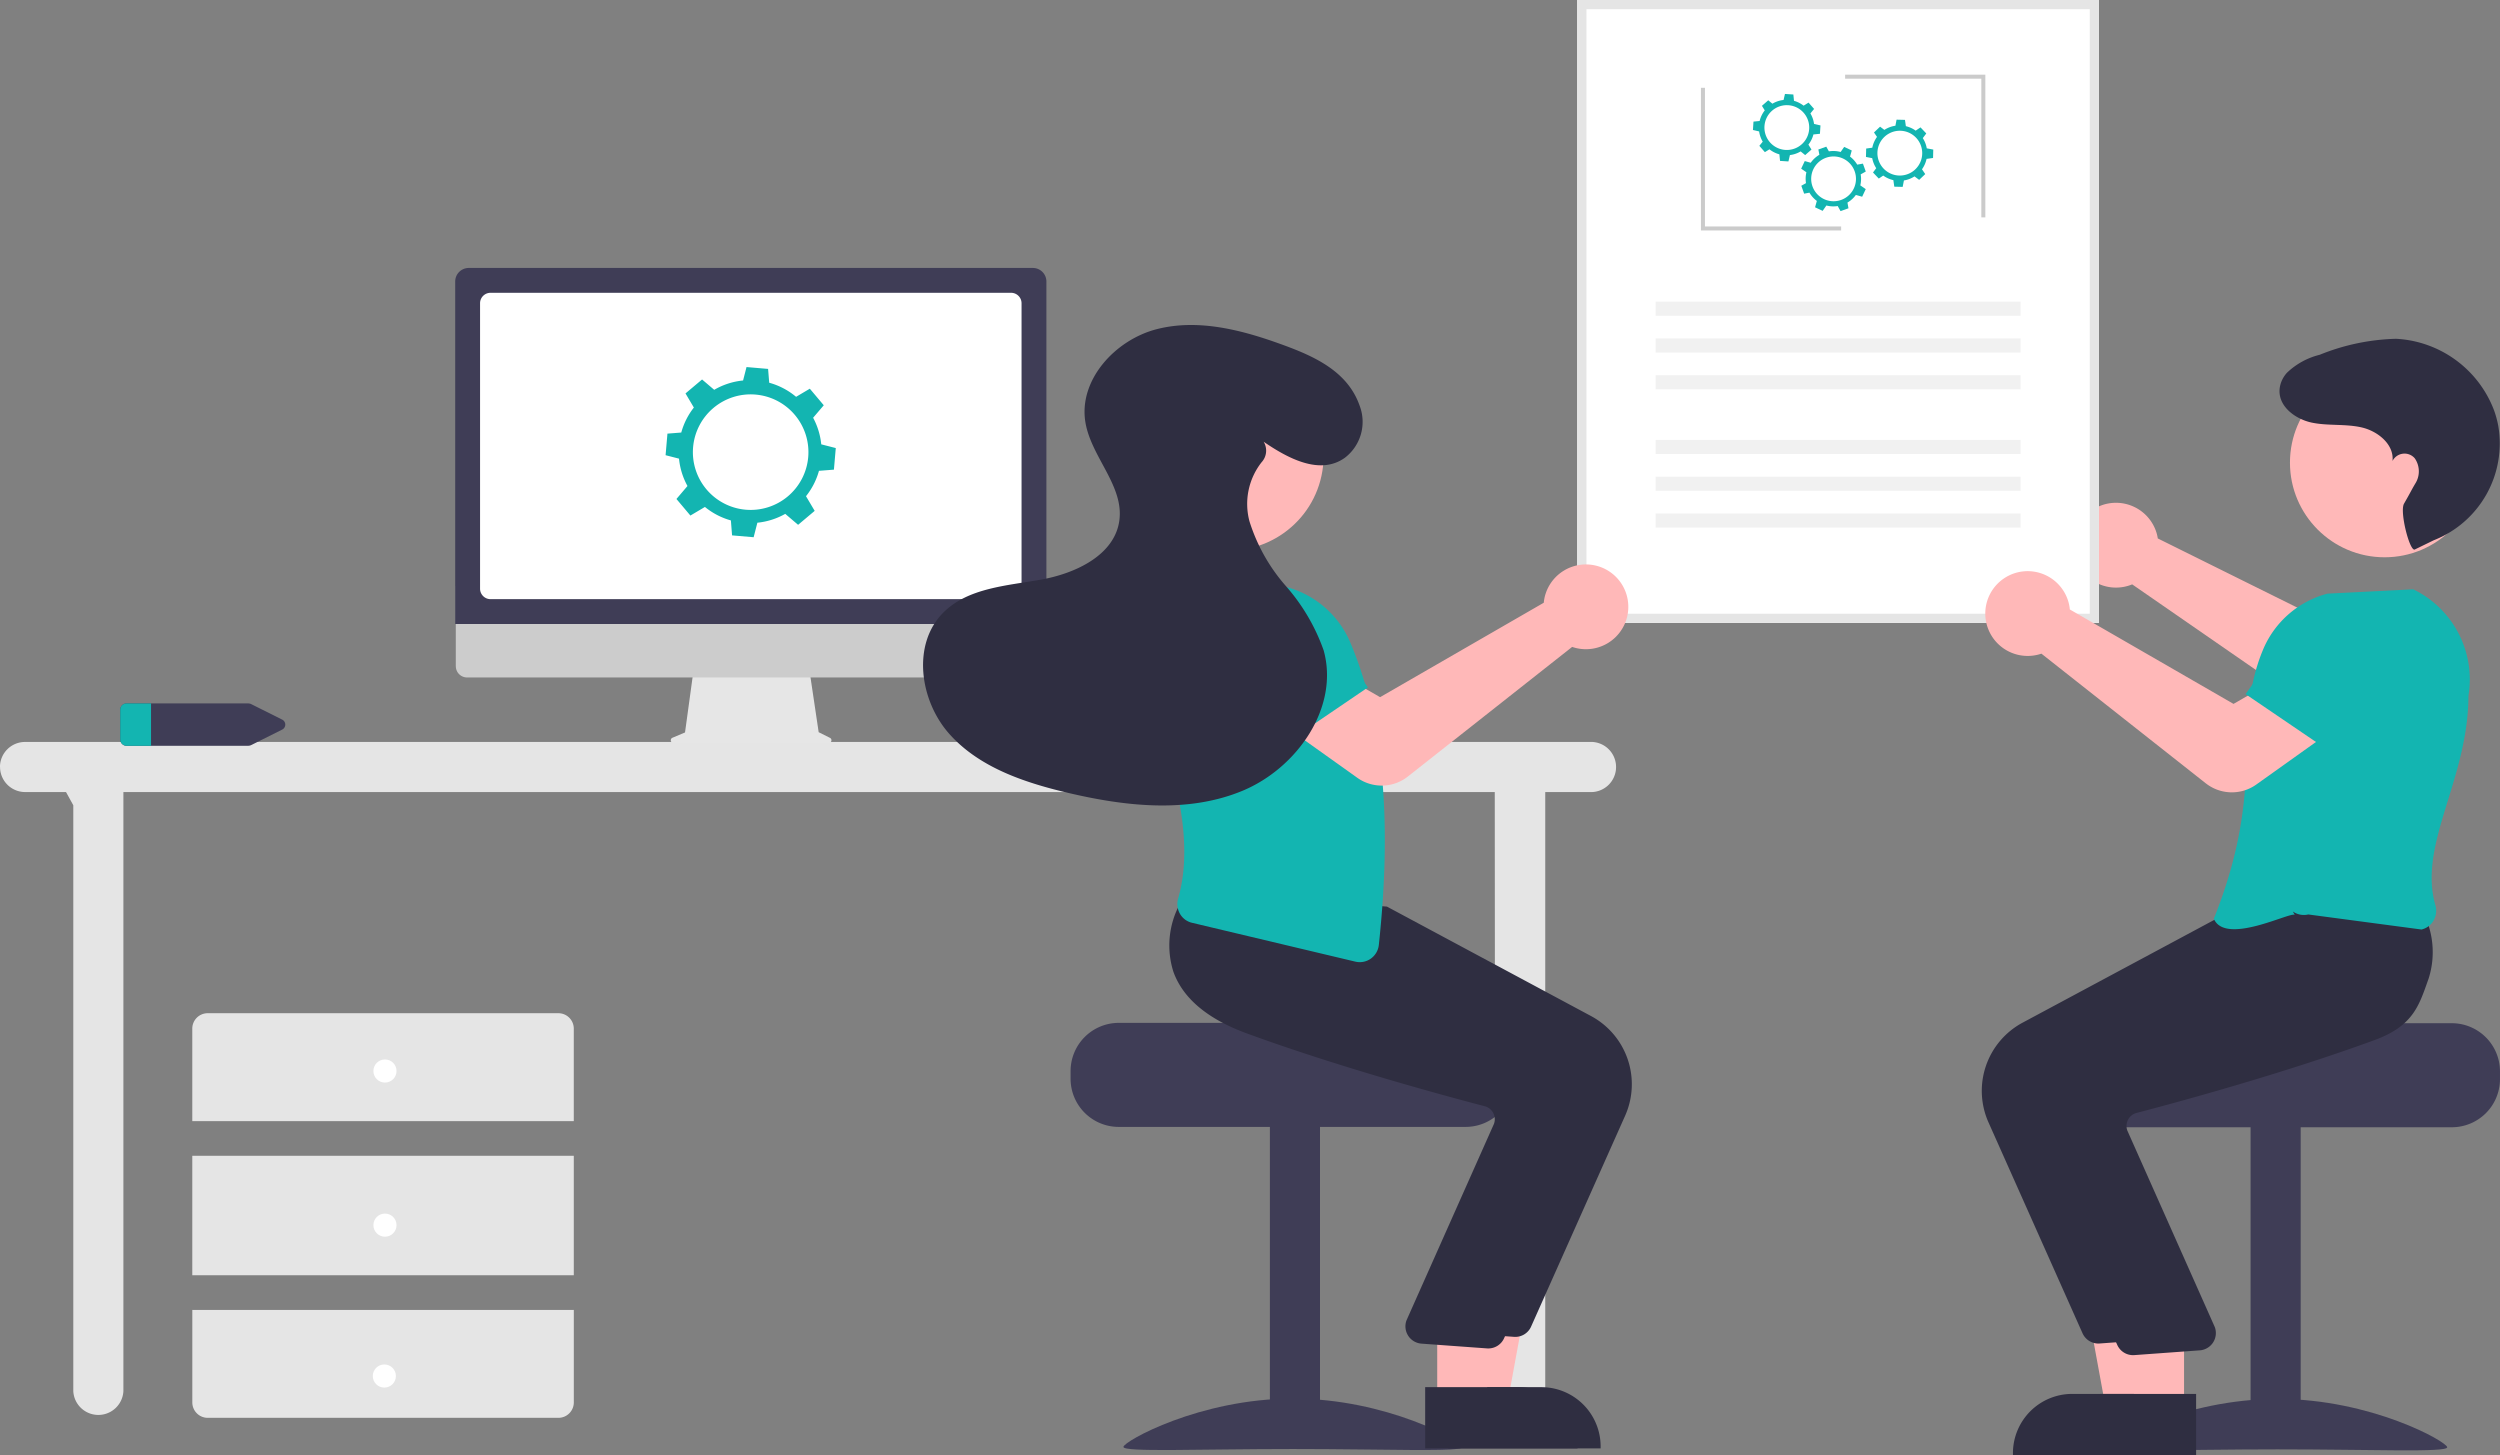 <svg xmlns="http://www.w3.org/2000/svg" width="249.119" height="145" viewBox="0 0 249.119 145">
  <rect x="0" y="0" width="249.119" height="145" fill="#808080" stroke="none"/>
  <g id="undraw_Processing_re_tbdu" transform="translate(-64.796 0)">
    <path id="パス_2647" data-name="パス 2647" d="M743.453,392.018a4.225,4.225,0,0,1,5.718,2.655,4.069,4.069,0,0,1,.123.551l16.872,8.366,3.9-2.588,4.858,5.593-5.962,4.842a4.281,4.281,0,0,1-5.108.2L746.741,399.8a4.04,4.04,0,0,1-.39.142,4.225,4.225,0,0,1-5.38-3.287,4.094,4.094,0,0,1-.062-.514,4.238,4.238,0,0,1,2.544-4.12Z" transform="translate(-469.479 -341.57)" fill="#ffb8b8"/>
    <path id="パス_2648" data-name="パス 2648" d="M202.8,456.222a2.5,2.5,0,0,0,2.5,2.5h4.074l.726,1.316v58.394a2.5,2.5,0,0,0,4.992,0v-59.71H351.746l.038,59.71a2.5,2.5,0,0,0,4.992,0v-59.71h4.416a2.5,2.5,0,1,0,0-4.992h-155.9a2.5,2.5,0,0,0-2.5,2.5Z" transform="translate(-138 -379.796)" fill="#e5e5e5"/>
    <path id="パス_2649" data-name="パス 2649" d="M290.712,534.879v-9.216a1.536,1.536,0,0,0-1.536-1.536H254.233a1.536,1.536,0,0,0-1.536,1.536v9.216Z" transform="translate(-168.74 -423.163)" fill="#e5e5e5"/>
    <rect id="長方形_2771" data-name="長方形 2771" width="38.015" height="11.904" transform="translate(83.957 115.171)" fill="#e5e5e5"/>
    <path id="パス_2650" data-name="パス 2650" d="M252.7,601.127v9.216a1.536,1.536,0,0,0,1.536,1.536h34.943a1.536,1.536,0,0,0,1.536-1.536v-9.216Z" transform="translate(-168.74 -470.596)" fill="#e5e5e5"/>
    <circle id="楕円形_169" data-name="楕円形 169" cx="1.152" cy="1.152" r="1.152" transform="translate(102.005 105.572)" fill="#fff"/>
    <circle id="楕円形_170" data-name="楕円形 170" cx="1.152" cy="1.152" r="1.152" transform="translate(102.005 120.931)" fill="#fff"/>
    <circle id="楕円形_171" data-name="楕円形 171" cx="1.152" cy="1.152" r="1.152" transform="translate(101.943 135.966)" fill="#fff"/>
    <path id="パス_2651" data-name="パス 2651" d="M234,444.316v3.049a.633.633,0,0,0,.668.587h12.065a.745.745,0,0,0,.33-.077l3.045-1.524a.555.555,0,0,0,0-1.021l-3.045-1.524a.745.745,0,0,0-.33-.077H234.668A.633.633,0,0,0,234,444.316Z" transform="translate(-157.222 -373.636)" fill="#3f3d56"/>
    <path id="パス_2652" data-name="パス 2652" d="M234.668,443.728h2.4v4.224h-2.4a.633.633,0,0,1-.668-.587v-3.049a.633.633,0,0,1,.668-.588Z" transform="translate(-157.222 -373.636)" fill="#13b5b1"/>
    <path id="パス_2659" data-name="パス 2659" d="M377.019,441.663l1.26-.531.865-6.319h11.515l.937,6.293,1.128.564a.268.268,0,0,1-.12.507H377.123a.268.268,0,0,1-.1-.515Z" transform="translate(-245.222 -368.145)" fill="#e6e6e6"/>
    <path id="パス_2660" data-name="パス 2660" d="M321.079,421.288v-7.977h58.8v7.976a1.121,1.121,0,0,1-1.118,1.121H322.2a1.121,1.121,0,0,1-1.118-1.12Z" transform="translate(-210.864 -354.9)" fill="#ccc"/>
    <path id="パス_2661" data-name="パス 2661" d="M320.925,332.081a1.353,1.353,0,0,1,1.351-1.351h56.21a1.353,1.353,0,0,1,1.351,1.351V366.21H320.925Z" transform="translate(-210.769 -304.029)" fill="#3f3d56"/>
    <path id="パス_2662" data-name="パス 2662" d="M327.376,366.665V338.222a1.043,1.043,0,0,1,1.041-1.042h51.875a1.043,1.043,0,0,1,1.042,1.042v28.443a1.043,1.043,0,0,1-1.042,1.042H328.418A1.043,1.043,0,0,1,327.376,366.665Z" transform="translate(-214.743 -308.003)" fill="#fff"/>
    <path id="パス_2663" data-name="パス 2663" d="M612.1,261.193h51.989v62.076H612.1Z" transform="translate(-390.135 -261.193)" fill="#fff"/>
    <path id="パス_2664" data-name="パス 2664" d="M612.1,261.193h51.989v62.076H612.1Zm51.071.917H613.017v60.241h50.154Z" transform="translate(-390.135 -261.193)" fill="#e5e5e5"/>
    <rect id="長方形_2772" data-name="長方形 2772" width="36.367" height="1.405" transform="translate(229.775 30.06)" fill="#f1f1f1"/>
    <path id="パス_2665" data-name="パス 2665" d="M557.188,33.6h.4V19.379H543.614v.4h13.574Z" transform="translate(-294.957 -11.938)" fill="#cbcbcb"/>
    <path id="パス_2666" data-name="パス 2666" d="M506.2,36.995H520.17v-.4H506.6V22.777h-.4Z" transform="translate(-271.909 -14.031)" fill="#cbcbcb"/>
    <rect id="長方形_2773" data-name="長方形 2773" width="36.367" height="1.405" transform="translate(229.775 33.724)" fill="#f1f1f1"/>
    <rect id="長方形_2774" data-name="長方形 2774" width="36.367" height="1.405" transform="translate(229.775 37.389)" fill="#f1f1f1"/>
    <rect id="長方形_2775" data-name="長方形 2775" width="36.367" height="1.405" transform="translate(229.775 43.838)" fill="#f1f1f1"/>
    <rect id="長方形_2776" data-name="長方形 2776" width="36.367" height="1.405" transform="translate(229.775 47.502)" fill="#f1f1f1"/>
    <rect id="長方形_2777" data-name="長方形 2777" width="36.367" height="1.405" transform="translate(229.775 51.166)" fill="#f1f1f1"/>
    <path id="パス_2667" data-name="パス 2667" d="M663.416,287.516l.367-.449-.552-.629-.492.306a2.746,2.746,0,0,0-.959-.484l-.064-.631-.835-.054-.14.6a2.746,2.746,0,0,0-1.112.371l-.415-.339-.629.552.283.455a2.745,2.745,0,0,0-.512,1.055l-.613.062-.054.835.617.144a2.745,2.745,0,0,0,.36,1.02l-.339.415.552.629.455-.283a2.745,2.745,0,0,0,.99.5l.066.655.835.054.149-.635a2.746,2.746,0,0,0,1.07-.364l.449.367.629-.552-.306-.492a2.747,2.747,0,0,0,.5-1.014l.649-.065.054-.835-.641-.15a2.749,2.749,0,0,0-.36-1.039Zm-.875,3.084a2.232,2.232,0,1,1,.2-3.15,2.232,2.232,0,0,1-.2,3.15Z" transform="translate(-418.217 -276.213)" fill="#13b5b1"/>
    <path id="パス_2668" data-name="パス 2668" d="M676.135,302.016l.506-.283-.283-.788-.57.1a2.745,2.745,0,0,0-.715-.8l.173-.61-.757-.357-.351.507a2.746,2.746,0,0,0-1.171-.063l-.261-.468-.788.283.1.527a2.746,2.746,0,0,0-.863.794l-.593-.168-.357.757.521.361a2.743,2.743,0,0,0-.04,1.081l-.468.261.283.788.527-.1a2.744,2.744,0,0,0,.739.825l-.179.633.757.357.372-.536a2.745,2.745,0,0,0,1.129.055l.283.506.788-.283-.1-.57a2.747,2.747,0,0,0,.837-.76l.628.178.357-.757-.541-.375A2.747,2.747,0,0,0,676.135,302.016Zm-1.947,2.547a2.232,2.232,0,1,1,1.347-2.855,2.232,2.232,0,0,1-1.347,2.855Z" transform="translate(-425.926 -284.64)" fill="#13b5b1"/>
    <path id="パス_2669" data-name="パス 2669" d="M692.7,294.086l.348-.463-.577-.606-.48.325a2.745,2.745,0,0,0-.978-.445l-.089-.628-.837-.021-.116.605a2.746,2.746,0,0,0-1.1.415l-.428-.322-.606.577.3.443a2.745,2.745,0,0,0-.469,1.075l-.61.086-.021.837.623.12a2.745,2.745,0,0,0,.4,1l-.322.428.577.606.443-.3a2.745,2.745,0,0,0,1.009.456l.092.652.837.021.123-.641a2.745,2.745,0,0,0,1.055-.406l.463.348.606-.577-.325-.48a2.745,2.745,0,0,0,.458-1.034l.646-.091.021-.837-.647-.124A2.745,2.745,0,0,0,692.7,294.086Zm-.751,3.116a2.232,2.232,0,1,1,.078-3.156,2.232,2.232,0,0,1-.078,3.156Z" transform="translate(-436.302 -280.324)" fill="#13b5b1"/>
    <path id="パス_2670" data-name="パス 2670" d="M390.8,366.779l1.49-.118.185-2.151-1.447-.371a7.079,7.079,0,0,0-.811-2.649l1.061-1.244-1.39-1.651-1.368.81A7.081,7.081,0,0,0,385.841,358l-.11-1.377-2.15-.185-.343,1.338a7.079,7.079,0,0,0-2.877.931l-1.209-1.031-1.651,1.39.833,1.407a7.077,7.077,0,0,0-1.256,2.49l-1.377.109-.185,2.15,1.338.343a7.081,7.081,0,0,0,.844,2.727l-1.1,1.292,1.39,1.651,1.448-.857a7.082,7.082,0,0,0,2.587,1.343l.118,1.49,2.15.185.371-1.447a7.083,7.083,0,0,0,2.779-.882l1.28,1.092,1.652-1.39-.865-1.461A7.081,7.081,0,0,0,390.8,366.779Zm-7.3,3.874a5.757,5.757,0,1,1,6.229-5.242,5.757,5.757,0,0,1-6.229,5.242Z" transform="translate(-244.396 -319.862)" fill="#13b5b1"/>
    <path id="パス_2671" data-name="パス 2671" d="M775.919,526.722H757.483c0,.53-19,.96-19,.96a4.937,4.937,0,0,0-.81.768,4.766,4.766,0,0,0-1.114,3.072v.768a4.8,4.8,0,0,0,4.8,4.8h34.559a4.8,4.8,0,0,0,4.8-4.8v-.768A4.807,4.807,0,0,0,775.919,526.722Z" transform="translate(-466.804 -424.762)" fill="#3f3d56"/>
    <rect id="長方形_2778" data-name="長方形 2778" width="4.992" height="32.255" transform="translate(289.061 112.137)" fill="#3f3d56"/>
    <path id="パス_2672" data-name="パス 2672" d="M749.836,629.041c0,.539,7.564.209,16.9.209s16.9.331,16.9-.209-7.564-4.817-16.9-4.817S749.836,628.5,749.836,629.041Z" transform="translate(-474.982 -484.825)" fill="#3f3d56"/>
    <path id="パス_2673" data-name="パス 2673" d="M612.426,346.142h-4.707l-2.24-12.21h6.948Z" transform="translate(-333.066 -205.706)" fill="#ffb8b8"/>
    <path id="パス_2674" data-name="パス 2674" d="M740.347,629.02H725.167v-.192a5.908,5.908,0,0,1,5.908-5.908h9.271Z" transform="translate(-459.786 -484.021)" fill="#2f2e41"/>
    <path id="パス_2675" data-name="パス 2675" d="M727.122,537.531l-9.385-21.046a7.713,7.713,0,0,1,3.386-9.9l20.357-10.916,9.289-.79,8.569-.779.062.1a8.673,8.673,0,0,1,.676,6.8c-.945,2.647-3.4,4.714-7.3,6.145-9.106,3.339-19.625,6.193-23.725,7.264a1.325,1.325,0,0,0-.849.676,1.343,1.343,0,0,0-.075,1.075l8.719,19.589a1.728,1.728,0,0,1-1.463,2.315l-6.515.474q-.083.008-.165.008A1.727,1.727,0,0,1,727.122,537.531Z" transform="translate(-454.803 -404.666)" fill="#2f2e41"/>
    <path id="パス_2676" data-name="パス 2676" d="M620.426,346.142h-4.707l-2.24-12.21h6.948Z" transform="translate(-337.994 -205.706)" fill="#ffb8b8"/>
    <path id="パス_2677" data-name="パス 2677" d="M748.347,629.02H733.167v-.192a5.908,5.908,0,0,1,5.908-5.908h9.272Z" transform="translate(-464.714 -484.021)" fill="#2f2e41"/>
    <path id="パス_2678" data-name="パス 2678" d="M736.122,540.7l-9.385-21.046a7.713,7.713,0,0,1,3.386-9.9l20.357-10.916,9.289-.79,6.711-.582v-.092a8.673,8.673,0,0,1,.676,6.8c-.945,2.647-1.482,4.714-5.383,6.145-9.106,3.339-19.625,6.193-23.725,7.264a1.325,1.325,0,0,0-.849.676,1.343,1.343,0,0,0-.075,1.075l8.719,19.589a1.728,1.728,0,0,1-1.463,2.315l-6.515.474q-.083.008-.165.008A1.727,1.727,0,0,1,736.122,540.7Z" transform="translate(-460.347 -406.682)" fill="#2f2e41"/>
    <path id="パス_2679" data-name="パス 2679" d="M785.359,446.567c-.45-.318-6.912,3.072-8.064.384,5.376-13.44,1.671-19.243,4.964-26.95a9.6,9.6,0,0,1,6.362-5.445l8.544-.431.044.021a9.986,9.986,0,0,1,5.46,10.594c-.03,8.388-5.049,14.785-3.294,20.868a1.967,1.967,0,0,1-.186,1.53,1.875,1.875,0,0,1-1.2.887l-11.281-1.5a1.906,1.906,0,0,1-1.542-.3Z" transform="translate(-491.897 -355.401)" fill="#13b5b1"/>
    <circle id="楕円形_172" data-name="楕円形 172" cx="9.431" cy="9.431" r="9.431" transform="translate(292.985 36.67)" fill="#ffb8b8"/>
    <path id="パス_2680" data-name="パス 2680" d="M739.969,430.56l-16.386-12.927a4.049,4.049,0,0,1-.4.117,4.234,4.234,0,0,1-3.386-.649,4.224,4.224,0,1,1,6.531-4.429,4.059,4.059,0,0,1,.088.558l16.312,9.411,4.06-2.337,4.5,5.887-6.3,4.492a4.2,4.2,0,0,1-5.015-.122Z" transform="translate(-455.367 -352.499)" fill="#ffb8b8"/>
    <path id="パス_2681" data-name="パス 2681" d="M794.9,434.782l-9.35-6.358,4.394-6.223a4.289,4.289,0,0,1,5.349-1.4h0a4.288,4.288,0,0,1,2.263,5.1Z" transform="translate(-496.986 -359.257)" fill="#13b5b1"/>
    <path id="パス_2682" data-name="パス 2682" d="M807.814,370.109c-.5.219-1.527-3.774-1.068-4.572.684-1.188.643-1.179,1.1-1.965a2.278,2.278,0,0,0-.032-2.553,1.343,1.343,0,0,0-2.216.267c.173-1.646-1.456-2.97-3.069-3.342s-3.315-.141-4.937-.472c-1.882-.384-3.841-1.962-3.09-4.032a2.914,2.914,0,0,1,.569-.935,7.192,7.192,0,0,1,3.269-1.8,21.648,21.648,0,0,1,7.612-1.594,11.058,11.058,0,0,1,9.771,7.146,10.04,10.04,0,0,1,.416,1.546,10.365,10.365,0,0,1-6.434,11.384Z" transform="translate(-502.394 -315.351)" fill="#2f2e41"/>
    <path id="パス_2683" data-name="パス 2683" d="M480.619,531.433v.768a4.8,4.8,0,0,0,4.8,4.8h34.559a4.8,4.8,0,0,0,4.8-4.8v-.768a4.766,4.766,0,0,0-1.114-3.072,4.941,4.941,0,0,0-.81-.768s-19-.43-19-.96H485.419A4.807,4.807,0,0,0,480.619,531.433Z" transform="translate(-309.142 -424.707)" fill="#3f3d56"/>
    <rect id="長方形_2779" data-name="長方形 2779" width="4.992" height="32.255" transform="translate(191.338 112.103)" fill="#3f3d56"/>
    <path id="パス_2684" data-name="パス 2684" d="M511.239,624.136c-9.331,0-16.9,4.277-16.9,4.816s7.564.209,16.9.209,16.9.331,16.9-.209S520.57,624.136,511.239,624.136Z" transform="translate(-317.596 -484.77)" fill="#3f3d56"/>
    <path id="パス_2685" data-name="パス 2685" d="M443.761,332.184h6.948l-2.24,12.21h-4.707Z" transform="translate(-233.446 -204.629)" fill="#ffb8b8"/>
    <path id="パス_2686" data-name="パス 2686" d="M578.636,621.171h9.272a5.908,5.908,0,0,1,5.908,5.908v.192H578.636Z" transform="translate(-369.521 -482.944)" fill="#2f2e41"/>
    <path id="パス_2687" data-name="パス 2687" d="M544.967,536.807q-.082,0-.165-.008l-6.515-.474a1.728,1.728,0,0,1-1.463-2.315l8.719-19.589a1.343,1.343,0,0,0-.075-1.075,1.325,1.325,0,0,0-.849-.676c-4.1-1.072-14.619-3.925-23.725-7.264-3.9-1.431-6.358-3.5-7.3-6.145a8.672,8.672,0,0,1,.676-6.8l.062-.1,8.569.779,9.289.79,20.357,10.916a7.713,7.713,0,0,1,3.386,9.9l-9.385,21.046A1.727,1.727,0,0,1,544.967,536.807Z" transform="translate(-329.187 -403.589)" fill="#2f2e41"/>
    <path id="パス_2688" data-name="パス 2688" d="M437.761,332.184h6.948l-2.24,12.21h-4.707Z" transform="translate(-229.75 -204.629)" fill="#ffb8b8"/>
    <path id="パス_2689" data-name="パス 2689" d="M572.636,621.171h9.272a5.908,5.908,0,0,1,5.908,5.908v.192H572.636Z" transform="translate(-365.825 -482.944)" fill="#2f2e41"/>
    <path id="パス_2690" data-name="パス 2690" d="M537.967,539.807q-.082,0-.165-.008l-6.515-.474a1.728,1.728,0,0,1-1.463-2.315l8.719-19.589a1.343,1.343,0,0,0-.075-1.075,1.325,1.325,0,0,0-.849-.676c-4.1-1.072-14.619-3.925-23.725-7.264-3.9-1.431-6.358-3.5-7.3-6.145a8.673,8.673,0,0,1,.676-6.8l.062-.1,8.569.779,9.289.79,20.357,10.916a7.713,7.713,0,0,1,3.386,9.9l-9.385,21.046A1.727,1.727,0,0,1,537.967,539.807Z" transform="translate(-324.875 -405.437)" fill="#2f2e41"/>
    <path id="パス_2691" data-name="パス 2691" d="M494.276,414.47a4.288,4.288,0,0,1,5.477-1.069h0a4.289,4.289,0,0,1,1.921,5.184l-2.58,7.168-10.569-4.016Z" transform="translate(-314.011 -354.611)" fill="#13b5b1"/>
    <path id="パス_2692" data-name="パス 2692" d="M522.238,449.849a1.906,1.906,0,0,1-1.542.3l-16.273-3.871a1.876,1.876,0,0,1-1.2-.887,1.967,1.967,0,0,1-.186-1.53c1.755-6.084-.546-13.625-3.294-20.868a9.986,9.986,0,0,1,5.46-10.594l.044-.021,8.544.431a9.6,9.6,0,0,1,6.362,5.445c3.293,7.707,4.236,17.6,2.882,30.233a1.92,1.92,0,0,1-.8,1.363Z" transform="translate(-320.842 -354.324)" fill="#13b5b1"/>
    <circle id="楕円形_173" data-name="楕円形 173" cx="9.431" cy="9.431" r="9.431" transform="translate(176.439 53.228) rotate(-80.783)" fill="#ffb8b8"/>
    <path id="パス_2693" data-name="パス 2693" d="M544.941,428.934l-6.3-4.492,4.5-5.887,4.059,2.337,16.312-9.411a4.058,4.058,0,0,1,.088-.558A4.224,4.224,0,1,1,566.74,416a4.063,4.063,0,0,1-.4-.117l-16.386,12.927A4.2,4.2,0,0,1,544.941,428.934Z" transform="translate(-344.882 -351.421)" fill="#ffb8b8"/>
    <path id="パス_2694" data-name="パス 2694" d="M526.223,424.155a4.288,4.288,0,0,1,2.263-5.1h0a4.289,4.289,0,0,1,5.348,1.4l4.394,6.223-9.35,6.358Z" transform="translate(-337.123 -358.18)" fill="#13b5b1"/>
    <path id="パス_2695" data-name="パス 2695" d="M476.3,357.219a1.7,1.7,0,0,1-.228,1.992,6.722,6.722,0,0,0-1.214,5.881,17.854,17.854,0,0,0,3.637,6.466,19.533,19.533,0,0,1,3.759,6.407c1.58,5.685-2.664,11.748-8.118,14s-11.665,1.539-17.407.182c-4.334-1.024-8.807-2.531-11.771-5.855s-3.751-8.951-.6-12.1c2.469-2.468,6.314-2.667,9.75-3.285s7.328-2.44,7.788-5.9c.457-3.438-2.764-6.28-3.371-9.7-.755-4.247,2.94-8.294,7.119-9.359s8.589.118,12.638,1.605c3.115,1.144,6.372,2.636,7.557,6.027a4.505,4.505,0,0,1-1.479,5.193c-2.476,1.767-5.659.061-8.083-1.6Z" transform="translate(-285.558 -313.153)" fill="#2f2e41"/>
  </g>
</svg>
